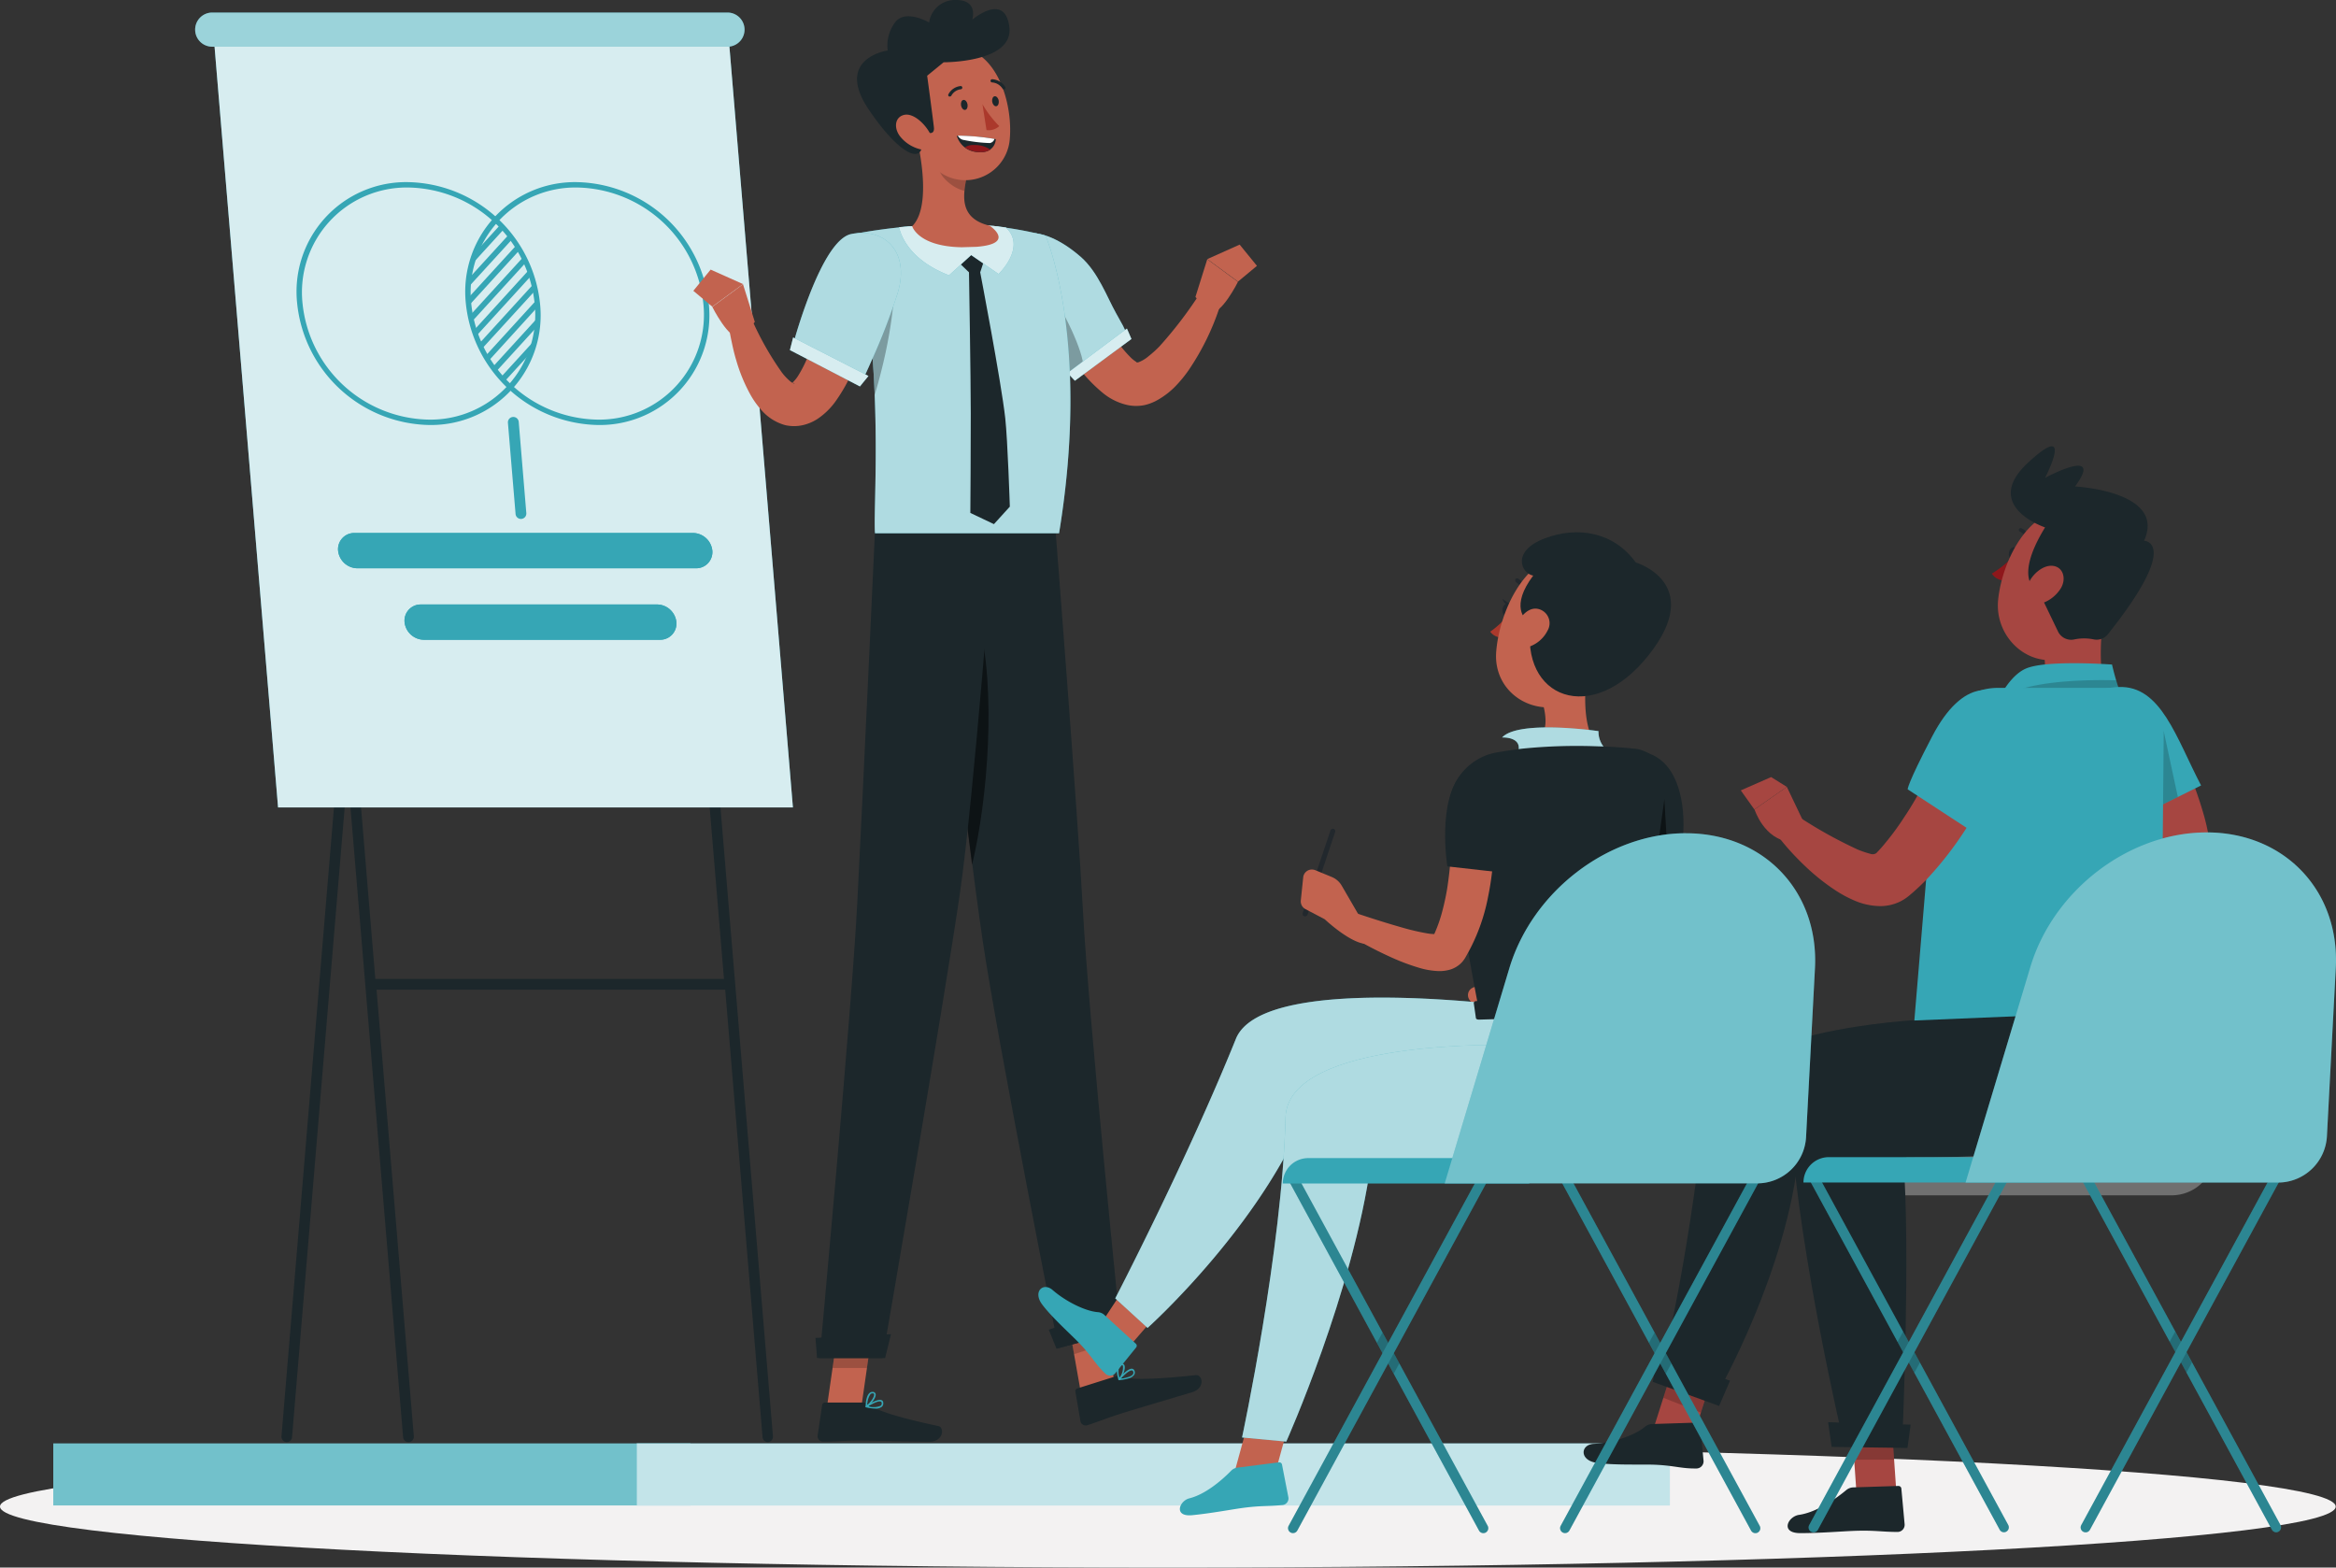 <?xml version="1.0" encoding="UTF-8"?> <svg xmlns="http://www.w3.org/2000/svg" xmlns:xlink="http://www.w3.org/1999/xlink" width="375.327" height="251.846" viewBox="0 0 375.327 251.846"><rect x="0" y="0" width="375.327" height="251.846" fill="#333333" stroke="none"/><defs><clipPath id="a"><rect width="375.327" height="251.846" fill="none"></rect></clipPath><clipPath id="c"><rect width="52.708" height="49.874" fill="none"></rect></clipPath><clipPath id="d"><rect width="102.379" height="9.961" fill="none"></rect></clipPath><clipPath id="e"><rect width="165.987" height="9.961" fill="none"></rect></clipPath><clipPath id="f"><rect width="93.171" height="125.157" fill="none"></rect></clipPath><clipPath id="g"><rect width="88.273" height="5.487" fill="none"></rect></clipPath><clipPath id="h"><rect width="6.534" height="8.1" fill="none"></rect></clipPath><clipPath id="i"><rect width="7.296" height="44.991" fill="none"></rect></clipPath><clipPath id="j"><rect width="6.473" height="6.603" fill="none"></rect></clipPath><clipPath id="k"><rect width="19.525" height="22.754" fill="none"></rect></clipPath><clipPath id="l"><rect width="12.575" height="17.866" fill="none"></rect></clipPath><clipPath id="m"><rect width="10.273" height="8.386" fill="none"></rect></clipPath><clipPath id="n"><rect width="34.798" height="49.505" fill="none"></rect></clipPath><clipPath id="o"><rect width="6.111" height="24.162" fill="none"></rect></clipPath><clipPath id="p"><rect width="17.575" height="24.427" fill="none"></rect></clipPath><clipPath id="q"><rect width="12.618" height="7.867" fill="none"></rect></clipPath><clipPath id="r"><rect width="18.413" height="8.103" fill="none"></rect></clipPath><clipPath id="s"><rect width="4.601" height="5.634" fill="none"></rect></clipPath><clipPath id="t"><rect width="19.55" height="5.137" fill="none"></rect></clipPath><clipPath id="u"><rect width="8.654" height="13.405" fill="none"></rect></clipPath><clipPath id="v"><rect width="8.247" height="9.546" fill="none"></rect></clipPath><clipPath id="w"><rect width="7.027" height="8.689" fill="none"></rect></clipPath><clipPath id="x"><rect width="32.17" height="57.832" fill="none"></rect></clipPath><clipPath id="y"><rect width="3.592" height="6.629" fill="none"></rect></clipPath><clipPath id="aa"><rect width="3.6" height="6.629" fill="none"></rect></clipPath><clipPath id="ad"><rect width="59.518" height="56.252" fill="none"></rect></clipPath><clipPath id="ae"><rect width="17.213" height="4.593" fill="none"></rect></clipPath><clipPath id="af"><rect width="10.065" height="15.906" fill="none"></rect></clipPath><clipPath id="ag"><rect width="87.175" height="53.061" fill="none"></rect></clipPath><clipPath id="ah"><rect width="63.381" height="69.839" fill="none"></rect></clipPath><clipPath id="ai"><rect width="32.169" height="57.829" fill="none"></rect></clipPath><clipPath id="ak"><rect width="32.173" height="57.829" fill="none"></rect></clipPath><clipPath id="am"><rect width="32.173" height="57.828" fill="none"></rect></clipPath><clipPath id="an"><rect width="32.169" height="57.828" fill="none"></rect></clipPath><clipPath id="ao"><rect width="59.523" height="56.252" fill="none"></rect></clipPath></defs><g transform="translate(0 0)" clip-path="url(#a)"><g clip-path="url(#a)"><path d="M187.64,268.371c103.63,0,187.64,4.386,187.64,9.8s-84.01,9.8-187.64,9.8S0,283.578,0,278.168s84.01-9.8,187.64-9.8" transform="translate(0 -36.118)" fill="#f3f2f2"></path><g transform="translate(304.472 142.172)" opacity="0.3" style="isolation:isolate"><g clip-path="url(#c)"><path d="M386.125,164.281h0c11.069,0,18.953,8.247,18.373,19.238l-1.272,24.024a6.975,6.975,0,0,1-6.923,6.612H351.82l9.191-30.636c3.245-10.991,14.037-19.238,25.114-19.238" transform="translate(-351.82 -164.281)" fill="#fff"></path></g></g><rect width="102.379" height="9.961" transform="translate(8.559 231.907)" fill="#36a6b5"></rect><g transform="translate(8.559 231.907)" opacity="0.3" style="isolation:isolate"><g clip-path="url(#d)"><rect width="102.379" height="9.961" transform="translate(0)" fill="#fff"></rect></g></g><rect width="165.987" height="9.961" transform="translate(102.301 231.907)" fill="#36a6b5"></rect><g transform="translate(102.301 231.907)" opacity="0.7" style="isolation:isolate"><g clip-path="url(#e)"><rect width="165.987" height="9.961" fill="#fff"></rect></g></g><path d="M53.047,235.132h0a.866.866,0,0,1-.788-.935L69.672,25.571H71.4V27.3h-.138L53.956,234.345a.865.865,0,0,1-.909.788" transform="translate(-7.033 -3.441)" fill="#1c272b"></path><path d="M130.75,235.132h0a.866.866,0,0,0,.8-.929V234.2L114.134,25.571H112.4V27.3h.147L123.68,160.715H67.661L56.411,25.571H54.68V27.3h.138L72.127,234.345a.864.864,0,1,0,1.722-.147L67.86,162.446h56.019l6,71.9a.865.865,0,0,0,.874.788" transform="translate(-7.359 -3.441)" fill="#1c272b"></path><path d="M132.721,130.428H50L39.55,5.271h82.725Z" transform="translate(-5.323 -0.709)" fill="#36a6b5"></path><g transform="translate(34.227 4.562)" opacity="0.8" style="isolation:isolate"><g clip-path="url(#f)"><path d="M132.721,130.428H50L39.55,5.271h82.725Z" transform="translate(-39.55 -5.271)" fill="#fff"></path></g></g><path d="M121.759,7.818H38.973a2.743,2.743,0,0,1,0-5.487h82.786a2.743,2.743,0,0,1,0,5.487" transform="translate(-4.876 -0.314)" fill="#36a6b5"></path><g transform="translate(31.354 2.017)" opacity="0.5" style="isolation:isolate"><g clip-path="url(#g)"><path d="M121.759,7.818H38.973a2.743,2.743,0,0,1,0-5.487h82.786a2.743,2.743,0,0,1,0,5.487" transform="translate(-36.23 -2.331)" fill="#fff"></path></g></g><path d="M95.528,93,94.3,78.345a.866.866,0,0,1,.791-.935H95.1a.866.866,0,0,1,.935.788l1.22,14.652A.864.864,0,0,1,95.528,93" transform="translate(-12.691 -10.418)" fill="#36a6b5"></path><path d="M76.374,72.832a21.757,21.757,0,0,1-21.22-19.515,17.6,17.6,0,0,1,17.8-19.507,21.748,21.748,0,0,1,21.22,19.507,17.621,17.621,0,0,1-17.8,19.515M73.033,34.676A16.834,16.834,0,0,0,56.019,53.317,20.77,20.77,0,0,0,76.3,71.967,16.834,16.834,0,0,0,93.31,53.317,20.77,20.77,0,0,0,73.033,34.676" transform="translate(-7.408 -4.55)" fill="#36a6b5"></path><path d="M107.694,72.832a21.757,21.757,0,0,1-21.22-19.515,17.614,17.614,0,0,1,17.8-19.507A21.748,21.748,0,0,1,125.5,53.317a17.613,17.613,0,0,1-17.8,19.515m-3.341-38.156A16.834,16.834,0,0,0,87.339,53.317a20.77,20.77,0,0,0,20.277,18.65,16.834,16.834,0,0,0,17.014-18.65,20.77,20.77,0,0,0-20.268-18.641Z" transform="translate(-11.624 -4.55)" fill="#36a6b5"></path><path d="M87,55.253l8.187-8.966c-.156-.268-.329-.537-.493-.8L86.9,54.015a4.749,4.749,0,0,0,.052.865,1.121,1.121,0,0,1,.043.372" transform="translate(-11.695 -6.122)" fill="#36a6b5"></path><path d="M96.3,48.526c-.138-.294-.277-.588-.433-.865L87.3,57.051c.061.372.138.736.225,1.09Z" transform="translate(-11.749 -6.414)" fill="#36a6b5"></path><path d="M97.235,50.99c-.1-.329-.216-.649-.338-.969L88.01,59.774c.1.329.216.649.329.969Z" transform="translate(-11.844 -6.732)" fill="#36a6b5"></path><path d="M94.046,44.238l-.563-.727-6.4,7.01c-.069.493-.113.987-.138,1.489Z" transform="translate(-11.702 -5.856)" fill="#36a6b5"></path><path d="M92.811,42.369c-.2-.225-.407-.441-.623-.658l-3.877,4.258a17.119,17.119,0,0,0-.7,2.1Z" transform="translate(-11.791 -5.614)" fill="#36a6b5"></path><path d="M97.848,65.111a18.33,18.33,0,0,0,.6-1.99L93.01,69.075c.2.225.407.45.614.666Z" transform="translate(-12.517 -8.495)" fill="#36a6b5"></path><path d="M95.9,70.161,94.64,71.546l.087.087A17.666,17.666,0,0,0,95.9,70.161" transform="translate(-12.737 -9.442)" fill="#36a6b5"></path><path d="M97.994,53.724c-.069-.363-.156-.718-.242-1.073L88.95,62.3q.2.441.415.865Z" transform="translate(-11.971 -7.086)" fill="#36a6b5"></path><path d="M98.6,60.426c.052-.476.087-.961.1-1.445L91.46,66.908c.182.251.363.493.554.736Z" transform="translate(-12.309 -7.938)" fill="#36a6b5"></path><path d="M98.5,56.81v-.571l-.078-.658-8.273,9.07q.234.406.493.8Z" transform="translate(-12.132 -7.48)" fill="#36a6b5"></path><path d="M120.3,104.619H65.849a3.159,3.159,0,0,1-3.081-2.839,2.6,2.6,0,0,1,2.352-2.82q.122-.01.244-.01h54.452a3.158,3.158,0,0,1,3.081,2.83,2.6,2.6,0,0,1-2.343,2.827c-.084.008-.169.011-.254.011" transform="translate(-8.446 -13.317)" fill="#36a6b5"></path><path d="M116.2,117.889H78.189a3.159,3.159,0,0,1-3.081-2.839,2.6,2.6,0,0,1,2.352-2.82q.122-.01.244-.01H115.7a3.15,3.15,0,0,1,3.081,2.83,2.6,2.6,0,0,1-2.343,2.827c-.079.007-.158.011-.236.011" transform="translate(-10.107 -15.103)" fill="#36a6b5"></path><path d="M120.3,104.619H65.849a3.159,3.159,0,0,1-3.081-2.839,2.6,2.6,0,0,1,2.352-2.82q.122-.01.244-.01h54.452a3.158,3.158,0,0,1,3.081,2.83,2.6,2.6,0,0,1-2.343,2.827c-.084.008-.169.011-.254.011" transform="translate(-8.446 -13.317)" fill="#36a6b5"></path><path d="M116.2,117.889H78.189a3.159,3.159,0,0,1-3.081-2.839,2.6,2.6,0,0,1,2.352-2.82q.122-.01.244-.01H115.7a3.15,3.15,0,0,1,3.081,2.83,2.6,2.6,0,0,1-2.343,2.827c-.079.007-.158.011-.236.011" transform="translate(-10.107 -15.103)" fill="#36a6b5"></path><path d="M200.29,256.137l5.4-1.7-2.181-12.4-5.409,1.7Z" transform="translate(-26.661 -32.573)" fill="#c2634f"></path><path d="M206.019,255.515l-6.058,1.913a.45.45,0,0,0-.312.493l.813,4.76a.866.866,0,0,0,1.168.64c2.1-.7,3.09-1.142,5.764-1.982,1.644-.519,8.654-2.6,10.939-3.28s1.731-2.873.675-2.769c-4.517.476-10.16.935-11.96.251a1.541,1.541,0,0,0-1.03-.026" transform="translate(-26.868 -34.357)" fill="#1c272b"></path><g transform="translate(171.439 209.458)" opacity="0.2" style="isolation:isolate"><g clip-path="url(#h)"><path d="M198.1,243.736l5.409-1.7,1.125,6.4-5.409,1.7Z" transform="translate(-198.1 -242.031)" fill="#040506"></path></g></g><path d="M192.94,99s3.531,45,4.37,60.7c.917,17.2,6.058,67.5,6.058,67.5l-10,2.7s-9.684-48.723-12.168-65.434C178.5,146.3,173.2,99.036,173.2,99.036Z" transform="translate(-23.309 -13.324)" fill="#1c272b"></path><path d="M195.956,249.281l10.705-2.882.173-4.258-12.125,4.076Z" transform="translate(-26.204 -32.588)" fill="#1c272b"></path><path d="M209.248,255.667a7.37,7.37,0,0,1-1.489.268.139.139,0,0,1-.113-.208c.147-.173,1.437-1.67,2.155-1.627a.433.433,0,0,1,.381.251.711.711,0,0,1,0,.718,1.636,1.636,0,0,1-.935.6m-1.177,0c1.013-.121,1.731-.372,1.913-.7a.478.478,0,0,0,0-.467.207.207,0,0,0-.182-.121c-.407-.043-1.2.684-1.731,1.272Z" transform="translate(-27.942 -34.197)" fill="#36a6b5"></path><path d="M207.757,255.8H207.7a.146.146,0,0,1-.1-.078c0-.069-.5-1.54-.078-2.224a.762.762,0,0,1,.5-.338.441.441,0,0,1,.537.225c.268.537-.286,1.887-.744,2.371Zm.234-2.363a.461.461,0,0,0-.251.19,2.867,2.867,0,0,0,.043,1.783,2.734,2.734,0,0,0,.545-1.887c0-.069-.087-.138-.277-.1Z" transform="translate(-27.906 -34.067)" fill="#36a6b5"></path><g transform="translate(151.535 93.962)" opacity="0.6" style="isolation:isolate"><g clip-path="url(#i)"><path d="M180.76,114.205c-2.06-8.031-4.163-6.11-5.66-2.6q.234,3.7.5,7.789c1.229,10.549,2.787,23.609,4.145,34.167,2.544-10.575,3.929-28.178,1.013-39.359" transform="translate(-175.1 -108.574)" fill="#040506"></path></g></g><path d="M153.54,259.131h5.53l1.835-12.8h-5.521Z" transform="translate(-20.664 -33.151)" fill="#c2634f"></path><path d="M159.181,260.381h-6.214a.45.45,0,0,0-.441.381l-.727,4.916a.866.866,0,0,0,.745.971.935.935,0,0,0,.12.007c2.164,0,3.2-.164,5.937-.164,1.679,0,8.81.182,11.129.182s2.458-2.293,1.489-2.51c-4.327-.926-9.675-2.215-11.129-3.462a1.445,1.445,0,0,0-.909-.32" transform="translate(-20.428 -35.042)" fill="#1c272b"></path><g transform="translate(133.768 213.18)" opacity="0.2" style="isolation:isolate"><g clip-path="url(#j)"><path d="M155.513,246.331h5.53l-.943,6.6h-5.53Z" transform="translate(-154.57 -246.331)" fill="#040506"></path></g></g><path d="M180.174,98.621s-3.167,42.25-5.452,58.078c-2.492,17.308-12.436,74.764-12.436,74.764H152.16s5.193-56.027,6.058-73.188c.969-18.624,2.839-59.653,2.839-59.653Z" transform="translate(-20.478 -13.273)" fill="#1c272b"></path><path d="M151.651,251.523H162.59l.943-3.842-12.133.6Z" transform="translate(-20.376 -33.333)" fill="#1c272b"></path><path d="M162.259,261.283a6.487,6.487,0,0,1-1.454-.2.12.12,0,0,1-.1-.1.165.165,0,0,1,.069-.13c.182-.121,1.843-1.194,2.492-.926a.416.416,0,0,1,.268.363.762.762,0,0,1-.216.7,1.62,1.62,0,0,1-1.064.294m-1.09-.389a2.685,2.685,0,0,0,1.99-.087.5.5,0,0,0,.13-.459.2.2,0,0,0-.13-.182C162.813,259.985,161.835,260.487,161.169,260.894Z" transform="translate(-21.629 -34.975)" fill="#36a6b5"></path><path d="M160.831,260.884h-.061a.128.128,0,0,1-.061-.1c0-.069,0-1.662.623-2.2a.684.684,0,0,1,.563-.182.45.45,0,0,1,.433.389c.069.606-.865,1.731-1.428,2.086a.113.113,0,0,1-.069.009m.952-2.241a.441.441,0,0,0-.286.112,3.071,3.071,0,0,0-.519,1.731c.519-.407,1.142-1.281,1.09-1.679,0-.069-.043-.164-.225-.182Z" transform="translate(-21.629 -34.775)" fill="#36a6b5"></path><path d="M197.532,46.651c1.35,3.124,2.882,6.378,4.5,9.39a43.027,43.027,0,0,0,2.6,4.327,18.306,18.306,0,0,0,2.778,3.462,5.1,5.1,0,0,0,.58.467c.156.112.26.156.26.164s-.1.043,0,.052a.865.865,0,0,0,.4-.078,5.437,5.437,0,0,0,1.514-.935,17.471,17.471,0,0,0,1.731-1.558,66.044,66.044,0,0,0,6.292-8.178l3.462,1.627a40.344,40.344,0,0,1-5.071,10.385,21.023,21.023,0,0,1-1.99,2.44,12.8,12.8,0,0,1-2.891,2.276,7.774,7.774,0,0,1-2.164.865,6.738,6.738,0,0,1-2.735,0,9.454,9.454,0,0,1-3.929-1.9,23.872,23.872,0,0,1-4.4-4.725,53.061,53.061,0,0,1-3.176-4.916c-.943-1.67-1.835-3.341-2.64-5.045s-1.584-3.375-2.3-5.193Z" transform="translate(-25.616 -6.278)" fill="#c2634f"></path><path d="M206.184,59.476l-8.732,6.517s-.338-.363-.865-1c-.407-.476-.926-1.1-1.532-1.826-3.392-4.137-8.351-11.683-8.395-15.378-.061-5.513,5.66-6.326,12.116-.692,2.769,2.432,4.223,6.473,5.625,8.974.467.822.865,1.549,1.168,2.112.372.788.614,1.3.614,1.3" transform="translate(-25.121 -5.819)" fill="#36a6b5"></path><g transform="translate(161.538 37.42)" opacity="0.6" style="isolation:isolate"><g clip-path="url(#k)"><path d="M206.184,59.476l-8.732,6.517s-.338-.363-.865-1c-.407-.476-.926-1.1-1.532-1.826-3.392-4.137-8.351-11.683-8.395-15.378-.061-5.513,5.66-6.326,12.116-.692,2.769,2.432,4.223,6.473,5.625,8.974.467.822.865,1.549,1.168,2.112.372.788.614,1.3.614,1.3" transform="translate(-186.659 -43.239)" fill="#fff"></path></g></g><g transform="translate(161.453 42.282)" opacity="0.3" style="isolation:isolate"><g clip-path="url(#l)"><path d="M186.56,49.146c1.973-1.307,3.418,2.077,7.321,4.924,1.731,1.272,5.547,9.572,5.236,11.4l-1.688,1.255s-10.913-12.081-10.87-17.577" transform="translate(-186.56 -48.857)" fill="#040506"></path></g></g><path d="M221.94,54.189l1.9-6.058,4.933,3.626s-2.691,5.418-4.518,4.924Z" transform="translate(-29.869 -6.478)" fill="#c2634f"></path><path d="M207.736,60.991l-9.546,7.14,1.186,1.246,9.087-6.707Z" transform="translate(-26.673 -8.208)" fill="#36a6b5"></path><g transform="translate(171.517 52.783)" opacity="0.8" style="isolation:isolate"><g clip-path="url(#m)"><path d="M207.736,60.991l-9.546,7.14,1.186,1.246,9.087-6.707Z" transform="translate(-198.19 -60.991)" fill="#fff"></path></g></g><path d="M191.492,91.3H161.921c-.208-2.6.4-11.25-.052-22.172a140.985,140.985,0,0,0-2.942-24.119c-.13-.6-.268-1.186-.407-1.783,0,0,1.5-.3,3.643-.614,1.783-.26,4.024-.537,6.214-.64a112.712,112.712,0,0,1,12.566,0c1.93.182,3.816.5,5.322.8,1.93.389,3.064.718,3.064.718s7.287,16.659,2.164,47.814" transform="translate(-21.334 -5.625)" fill="#36a6b5"></path><g transform="translate(137.186 36.173)" opacity="0.6" style="isolation:isolate"><g clip-path="url(#n)"><path d="M191.492,91.3H161.921c-.208-2.6.4-11.25-.052-22.172a140.985,140.985,0,0,0-2.942-24.119c-.13-.6-.268-1.186-.407-1.783,0,0,1.5-.3,3.643-.614,1.783-.26,4.024-.537,6.214-.64a112.712,112.712,0,0,1,12.566,0c1.93.182,3.816.5,5.322.8,1.93.389,3.064.718,3.064.718s7.287,16.659,2.164,47.814" transform="translate(-158.52 -41.798)" fill="#fff"></path></g></g><path d="M229.341,45.411l2.778,3.41-3.046,2.536-4.933-3.617Z" transform="translate(-30.165 -6.111)" fill="#c2634f"></path><path d="M159.8,49.877c-.294,1.878-.675,3.6-1.082,5.383s-.865,3.522-1.437,5.288a54.822,54.822,0,0,1-1.93,5.27,26.75,26.75,0,0,1-2.977,5.331,11.369,11.369,0,0,1-2.787,2.683,7.284,7.284,0,0,1-2.363,1.013,6.4,6.4,0,0,1-2.865,0,7.79,7.79,0,0,1-3.765-2.363,13.618,13.618,0,0,1-1.913-2.717,26.536,26.536,0,0,1-2.181-5.357c-.268-.865-.485-1.791-.675-2.691s-.372-1.731-.493-2.735l3.721-1.021a48.559,48.559,0,0,0,4.812,8.464,9.007,9.007,0,0,0,1.324,1.393c.407.338.762.407.658.312a.617.617,0,0,0-.268-.069c-.069,0-.069,0,0-.069a5.654,5.654,0,0,0,.865-1.064A20.253,20.253,0,0,0,148.329,63c.563-1.471,1.047-3.038,1.5-4.63.865-3.167,1.662-6.534,2.285-9.736Z" transform="translate(-18.213 -6.545)" fill="#c2634f"></path><path d="M139.077,58.829l-1.9-6.058L132.24,56.4s2.7,5.418,4.526,4.924Z" transform="translate(-17.797 -7.102)" fill="#c2634f"></path><path d="M131.5,50.051l-2.778,3.41,3.046,2.544,4.942-3.626Z" transform="translate(-17.323 -6.736)" fill="#c2634f"></path><g transform="translate(137.593 39.3)" opacity="0.3" style="isolation:isolate"><g clip-path="url(#o)"><path d="M161.932,69.574a140.985,140.985,0,0,0-2.942-24.119c1.982-.164,5.357,0,5.919,3.219.6,3.427-.156,11.5-2.977,20.9" transform="translate(-158.99 -45.412)" fill="#040506"></path></g></g><path d="M164.016,52.874a100.024,100.024,0,0,1-4.275,11.043c-.355.813-.684,1.532-.952,2.112l-.77,1.644-11.069-5.6s.121-.459.346-1.238c.164-.588.381-1.35.658-2.241,1.627-5.193,5.011-14.539,8.654-15.188,5.348-1.021,9.381,2.89,7.408,9.468" transform="translate(-19.777 -5.82)" fill="#36a6b5"></path><g transform="translate(127.173 37.425)" opacity="0.6" style="isolation:isolate"><g clip-path="url(#p)"><path d="M164.016,52.874a100.024,100.024,0,0,1-4.275,11.043c-.355.813-.684,1.532-.952,2.112l-.77,1.644-11.069-5.6s.121-.459.346-1.238c.164-.588.381-1.35.658-2.241,1.627-5.193,5.011-14.539,8.654-15.188,5.348-1.021,9.381,2.89,7.408,9.468" transform="translate(-146.95 -43.245)" fill="#fff"></path></g></g><path d="M176.966,46.078c-7.3-.2-8.4-3.765-8.446-3.92V42l1.246-.078a112.716,112.716,0,0,1,12.566,0l.71.078a2.354,2.354,0,0,1,.822,2.12c-.32,1.246-2.034,1.662-3.531,1.835Z" transform="translate(-22.68 -5.619)" fill="#fff"></path><path d="M147.169,62.651l12.1,6.188L157.9,70.518l-11.25-5.842Z" transform="translate(-19.736 -8.432)" fill="#36a6b5"></path><g transform="translate(126.914 54.219)" opacity="0.8" style="isolation:isolate"><g clip-path="url(#q)"><path d="M147.169,62.651l12.1,6.188L157.9,70.518l-11.25-5.842Z" transform="translate(-146.65 -62.651)" fill="#fff"></path></g></g><path d="M177.542,47.3l4.9-.545-1.082,3.289s3.366,17.533,4.024,23.436c.389,3.54.736,14.21.736,14.21L183.565,90.5l-3.791-1.8s.087-12.012.069-16.01c0-5.669-.286-22.648-.286-22.648l-2.2-2.12Z" transform="translate(-23.869 -6.292)" fill="#1c272b"></path><path d="M174.941,49.851l3.566-3.245,4.4,3.029s4.552-4.327,1.168-7.469c-.649-.1-1.315-.173-2-.242a112.715,112.715,0,0,0-12.566,0c-.865.043-1.731.113-2.6.2.286,1.22,1.575,5.227,8.031,7.728" transform="translate(-22.463 -5.619)" fill="#36a6b5"></path><g transform="translate(144.447 36.129)" opacity="0.8" style="isolation:isolate"><g clip-path="url(#r)"><path d="M174.941,49.851l3.566-3.245,4.4,3.029s4.552-4.327,1.168-7.469c-.649-.1-1.315-.173-2-.242a112.715,112.715,0,0,0-12.566,0c-.865.043-1.731.113-2.6.2.286,1.22,1.575,5.227,8.031,7.728" transform="translate(-166.91 -41.748)" fill="#fff"></path></g></g><path d="M177.312,43.178c-7.036-.121-7.962-3.384-7.962-3.384,2.735-2.7,1.688-10.073.753-14.124l3.366,2.787,4.578,3.808a13.826,13.826,0,0,0-.294,1.843c-.242,2.484.4,4.742,4.05,5.608,0,0,4.327,2.873-2.094,3.392Z" transform="translate(-22.791 -3.455)" fill="#c2634f"></path><g transform="translate(150.655 25.02)" opacity="0.2" style="isolation:isolate"><g clip-path="url(#s)"><path d="M178.684,32.7a13.828,13.828,0,0,0-.294,1.843c-1.731-.338-3.99-2.164-4.223-3.9a7.724,7.724,0,0,1-.061-1.731Z" transform="translate(-174.083 -28.911)" fill="#040506"></path></g></g><path d="M168.588,17.549c1.168,5.374,1.575,8.568,4.751,11.025a7.157,7.157,0,0,0,11.571-5.193c.424-5-1.558-12.981-7.218-14.478a7.235,7.235,0,0,0-9.1,8.646" transform="translate(-22.661 -1.157)" fill="#c2634f"></path><path d="M178.418,19.416c.069.441.355.77.649.736s.467-.415.4-.865-.355-.77-.649-.736-.467.389-.4.865" transform="translate(-24.01 -2.496)" fill="#1c272b"></path><path d="M184.2,18.736c.069.441.363.77.649.736s.467-.424.407-.865-.363-.77-.649-.736-.467.424-.407.865" transform="translate(-24.788 -2.405)" fill="#1c272b"></path><path d="M182.4,19.341a16.827,16.827,0,0,0,2.7,3.522,2.511,2.511,0,0,1-2.051.64Z" transform="translate(-24.548 -2.603)" fill="#ab392c"></path><path d="M176.3,17.65a.193.193,0,0,1-.121,0,.259.259,0,0,1-.106-.351l0,0a2.484,2.484,0,0,1,1.956-1.324.251.251,0,0,1,.276.223v.019a.26.26,0,0,1-.241.276h-.01a2,2,0,0,0-1.523,1.056.277.277,0,0,1-.234.1" transform="translate(-23.692 -2.149)" fill="#1c272b"></path><path d="M186.049,16.337a.285.285,0,0,1-.216-.113,2.181,2.181,0,0,0-1.653-1,.26.26,0,1,1,0-.519,2.675,2.675,0,0,1,2.077,1.229.26.26,0,0,1-.066.361l0,0a.29.29,0,0,1-.138.043" transform="translate(-24.752 -1.978)" fill="#1c272b"></path><path d="M169.3,20.771s2.38,1.566,2.164-.329-1.082-8.273-1.082-8.273l2.648-2.164s11.25.078,10.558-5.643-5.963-1.194-5.963-1.194S178.695-.06,174.913,0A4.188,4.188,0,0,0,170.7,3.618s-3.566-2.1-5.322-.216a6.187,6.187,0,0,0-1.333,4.708s-8.654,1.22-3.029,9.52,9.8,9.295,8.282,3.141" transform="translate(-21.414 0)" fill="#1c272b"></path><path d="M167.076,24.863a5.927,5.927,0,0,0,3.41,2.034c1.731.286,2.077-1.289,1.212-2.8-.77-1.367-2.6-3.159-4.1-2.761s-1.618,2.207-.519,3.531" transform="translate(-22.387 -2.863)" fill="#c2634f"></path><path d="M183.906,25.756a33,33,0,0,0-6.266-.545,3.633,3.633,0,0,0,3.851,2.6,2.163,2.163,0,0,0,2.4-1.9q.009-.078.013-.156" transform="translate(-23.907 -3.393)" fill="#1c272b"></path><path d="M180.627,26.92a4.373,4.373,0,0,1,2.6.744,2.6,2.6,0,0,1-1.5.381,4.2,4.2,0,0,1-2.6-.744,2.523,2.523,0,0,1,1.5-.381" transform="translate(-24.107 -3.622)" fill="#8e171b"></path><path d="M183.715,25.709a.943.943,0,0,1-.744.666,24.416,24.416,0,0,1-4.119-.485,1.29,1.29,0,0,1-1.021-.71,37.06,37.06,0,0,1,5.885.528" transform="translate(-23.933 -3.389)" fill="#fff"></path><path d="M373.866,101.589c-.329-.078-.736.216-.865.71s-.052,1,.277,1.082.736-.216.865-.71.009-1-.277-1.082" transform="translate(-50.191 -13.67)" fill="#22282d"></path><path d="M371.633,107.165a2.526,2.526,0,0,1-1.843-1.108,16.682,16.682,0,0,0,3.462-2.787Z" transform="translate(-49.767 -13.898)" fill="#8e171b"></path><path d="M376.28,100.351a2.4,2.4,0,0,0-1.289-1.731.3.3,0,0,1,.225-.563,2.934,2.934,0,0,1,1.662,2.215.3.3,0,0,1-.242.346h-.164a.321.321,0,0,1-.19-.268" transform="translate(-50.441 -13.194)" fill="#22282d"></path><path d="M388.549,126.229c.337,1.5.563,2.207-.779,2.856a14.579,14.579,0,0,1-9.018,1.5c-3.193-.545-3.765-1.688-3.635-2.6a2.391,2.391,0,0,1,1.471-1.532,3.921,3.921,0,0,0,2.363-3.643,6.977,6.977,0,0,0-.052-2.475l5.712-3.782,4.327-4.8a37.154,37.154,0,0,0-.389,14.478" transform="translate(-50.481 -15.04)" fill="#a64641"></path><path d="M369.88,131.1s2.112-5.824,5.539-7.174,13.7-.588,13.7-.588a42.736,42.736,0,0,0,1.921,6.17Z" transform="translate(-49.779 -16.57)" fill="#36a6b5"></path><path d="M390.988,102.989a8.654,8.654,0,0,0-8.871-8.432l-.086,0c-6.612.242-10.48,8.732-11.069,14.522-.658,6.421,5.668,11.813,11.735,8.888,4.033-1.947,5.193-5.461,7.581-11.25a8.654,8.654,0,0,0,.71-3.73" transform="translate(-49.918 -12.725)" fill="#a64641"></path><g transform="translate(321.711 109.272)" opacity="0.2" style="isolation:isolate"><g clip-path="url(#t)"><path d="M390.044,126.3q.545,1.843,1.246,3.635L371.74,131.4a17.5,17.5,0,0,1,1.809-3.28c4.725-1.913,12.981-1.921,16.495-1.826" transform="translate(-371.74 -126.265)" fill="#040506"></path></g></g><path d="M386.673,113.887a7.678,7.678,0,0,0-3.159,0,2.345,2.345,0,0,1-2.6-1.255l-3.09-6.421s-4.431-1.471,1-10.324c0,0-10.324-3.418-2.7-10.437s2.7,2.475,2.7,2.475,9.641-5.193,4.82,1.385c0,0,14.712.744,11.086,8.723,0,0,6.058.121-5.807,15.006a2.285,2.285,0,0,1-2.25.848" transform="translate(-50.241 -11.152)" fill="#1c272b"></path><path d="M380.549,105.057c-1.662-.242-3.462,1.428-4.033,2.916-.649,1.731.2,3.635,1.947,3.167a5.746,5.746,0,0,0,3.263-2.44c.935-1.48.485-3.4-1.177-3.643" transform="translate(-50.643 -14.136)" fill="#a64641"></path><path d="M390.6,136.51c.753,1.506,1.592,3.159,2.345,4.751s1.514,3.228,2.2,4.846,1.359,3.228,1.913,4.82a27.314,27.314,0,0,1,1.238,4.526,8.605,8.605,0,0,1,.147,1.584,1.247,1.247,0,0,0,0,.138l.043-.078a15.581,15.581,0,0,1-1.289,1.194c-.614.415-1.307.865-2.034,1.264-2.942,1.653-6.335,3.133-9.606,4.639l1.1,4.569a45.824,45.824,0,0,0,5.781-.8,43.88,43.88,0,0,0,5.755-1.523,24.519,24.519,0,0,0,2.951-1.212,14.609,14.609,0,0,0,3.193-2.051,8.005,8.005,0,0,0,1.731-2.164,4.1,4.1,0,0,0,.2-.389l.147-.337c.1-.225.164-.433.234-.649a9.425,9.425,0,0,0,.3-1.22,14.969,14.969,0,0,0,.138-3.972,34.276,34.276,0,0,0-1.272-6.3c-.571-1.947-1.238-3.808-1.947-5.634s-1.471-3.583-2.285-5.314-1.662-3.462-2.657-5.193Z" transform="translate(-51.888 -17.765)" fill="#a64641"></path><path d="M386.826,169.13l-7.036-1.809-.58,6.326s4.742,1.956,7.668-1.108Z" transform="translate(-51.034 -22.518)" fill="#a64641"></path><path d="M376.417,168.247l-1.5,5.106,3.747.294.58-6.326Z" transform="translate(-50.457 -22.518)" fill="#a64641"></path><path d="M405.5,143.36l-11.986,5.945s-.632-.164-5.374-7.745c-5.5-8.819-2.484-13.777,4.145-14.02,6.776-.251,9.208,8.135,13.215,15.82" transform="translate(-51.851 -17.164)" fill="#36a6b5"></path><g transform="translate(341.261 117.481)" opacity="0.2" style="isolation:isolate"><g clip-path="url(#u)"><path d="M402.984,146.309l-5.738,2.847-2.916-3.444,3.237-8.646.9-.987,2.25-.329Z" transform="translate(-394.33 -135.751)" fill="#040506"></path></g></g><path d="M316.709,253.789l-5.963-2.588-4.587,14.366,5.971,2.588Z" transform="translate(-41.203 -33.807)" fill="#a64641"></path><g transform="translate(267.259 217.394)" opacity="0.2" style="isolation:isolate"><g clip-path="url(#v)"><path d="M317.067,253.789,311.1,251.2l-2.285,7.183,6.023,2.363Z" transform="translate(-308.82 -251.201)" fill="#040506"></path></g></g><path d="M303.859,264.776c-1.783,1.5-5.418,2.6-8.213,2.743-2.146.1-2.328,2.6.363,3.029s7.382.242,9.355.32c3.2.121,4.327.649,6.82.606a1.16,1.16,0,0,0,1.1-1.194l-.537-5.746a.475.475,0,0,0-.493-.433l-7.3.234a1.925,1.925,0,0,0-1.1.441" transform="translate(-39.569 -35.543)" fill="#1c272b"></path><path d="M371.5,185.7s5,5.937.969,15.335c-4.561,10.653-28.749,5.971-41.956,9.364-1.887,18.814-12.86,38.078-12.86,38.078l-9.182-3.6s3.981-14.98,6.967-41.54c1.463-13.059,34.617-14.5,34.617-14.5Z" transform="translate(-41.514 -24.992)" fill="#1c272b"></path><path d="M319.261,255.684l-11.692-4.093-.71,4.284,10.653,3.868Z" transform="translate(-41.298 -33.859)" fill="#1c272b"></path><path d="M349.979,261.253l-6.439-.312,1.056,15.2,6.439.312Z" transform="translate(-46.234 -35.118)" fill="#a64641"></path><path d="M341.271,276.553c-1.783,1.489-4.794,3.557-7.555,3.955-1.774.251-3.107,2.934.208,2.934s6.923-.312,8.862-.372c3.2-.1,4.266.182,6.8.182a1.151,1.151,0,0,0,1.1-1.2v-.011l-.528-5.755a.467.467,0,0,0-.5-.424l-7.278.234a1.82,1.82,0,0,0-1.108.459" transform="translate(-44.666 -37.125)" fill="#1c272b"></path><g transform="translate(297.306 225.832)" opacity="0.2" style="isolation:isolate"><g clip-path="url(#w)"><path d="M350.567,269.631l-6.413.009-.614-8.689,6.439.312Z" transform="translate(-343.54 -260.951)" fill="#040506"></path></g></g><path d="M390.82,186.891s5.279,10.757.147,17.6c-4.647,6.214-28.368,6.629-40.424,6.629,1.194,14.712-.13,44.915-.13,44.915l-9.684-.13s-6.819-29.052-8.221-49.381c-.779-11.25,39.411-18.771,39.411-18.771Z" transform="translate(-44.748 -25.152)" fill="#1c272b"></path><path d="M352.658,264.42l-13.258-.389.571,3.964,12.185.173Z" transform="translate(-45.677 -35.534)" fill="#1c272b"></path><path d="M395.072,179.488l-39.662,1.653,3.73-44.526a9.727,9.727,0,0,1,9.693-8.914H388.6a6.923,6.923,0,0,1,6.88,6.923Z" transform="translate(-47.831 -17.186)" fill="#36a6b5"></path><path d="M357.946,135.431l-1.039,2.345c-.381.8-.77,1.61-1.177,2.406-.814,1.584-1.618,3.167-2.492,4.7s-1.731,3.046-2.709,4.492a42.425,42.425,0,0,1-2.977,4.1,23.23,23.23,0,0,1-1.592,1.809,1.028,1.028,0,0,1-.935.13,16.248,16.248,0,0,1-2.094-.71,72.143,72.143,0,0,1-9.208-5.1l-3.193,3.462a43.1,43.1,0,0,0,4.042,4.37,34.548,34.548,0,0,0,4.8,3.825,19.326,19.326,0,0,0,3.012,1.627,10.733,10.733,0,0,0,4.266.917,7.288,7.288,0,0,0,3.081-.71,7.1,7.1,0,0,0,1.489-.969l.623-.528c.814-.718,1.592-1.454,2.311-2.215a56.99,56.99,0,0,0,7.261-9.719c1.013-1.731,1.982-3.418,2.856-5.193.441-.865.865-1.731,1.289-2.648s.788-1.731,1.2-2.787Z" transform="translate(-44.483 -18.226)" fill="#a64641"></path><path d="M334.065,152.641l-3.133-6.56-5.193,3.626s1.549,4.89,5.772,5.193Z" transform="translate(-43.838 -19.66)" fill="#a64641"></path><path d="M328.062,144.261,323.19,146.4l2.181,3.064,5.218-3.626Z" transform="translate(-43.495 -19.415)" fill="#a64641"></path><path d="M365.378,151.382l-11.2-7.321s-.182-.64,3.955-8.55c4.812-9.208,10.61-9.13,14.176-3.548,3.661,5.729-2.345,12.073-6.932,19.42" transform="translate(-47.666 -17.242)" fill="#36a6b5"></path><path d="M418.072,275.373h0a.788.788,0,0,0,.325-1.065l0-.008-30.584-56.252a.788.788,0,0,0-1.069-.314l0,0a.779.779,0,0,0-.327,1.051l.007.013,30.593,56.252a.779.779,0,0,0,1.052.327l.013-.007" transform="translate(-51.991 -29.29)" fill="#36a6b5"></path><g transform="translate(334.328 188.347)" opacity="0.2"><g clip-path="url(#x)"><path d="M418.072,275.373h0a.788.788,0,0,0,.325-1.065l0-.008-30.584-56.252a.788.788,0,0,0-1.069-.314l0,0a.779.779,0,0,0-.327,1.051l.007.013,30.593,56.252a.779.779,0,0,0,1.052.327l.013-.007" transform="translate(-386.319 -217.637)" fill="#040506"></path></g></g><g transform="translate(348.591 213.932)" opacity="0.2" style="isolation:isolate"><g clip-path="url(#y)"><path d="M405.491,253.83l-2.691-4.967.9-1.662,2.691,4.967Z" transform="translate(-402.8 -247.201)" fill="#040506"></path></g></g><path d="M367.532,275.373h0a.788.788,0,0,0,.324-1.065l0-.008-30.584-56.252a.788.788,0,0,0-1.069-.314l0,0a.779.779,0,0,0-.327,1.051l.007.013,30.593,56.252a.779.779,0,0,0,1.051.327l.013-.007" transform="translate(-45.189 -29.29)" fill="#36a6b5"></path><g transform="translate(290.59 188.347)" opacity="0.2"><g clip-path="url(#x)"><path d="M367.532,275.373h0a.788.788,0,0,0,.324-1.065l0-.008-30.584-56.252a.788.788,0,0,0-1.069-.314l0,0a.779.779,0,0,0-.327,1.051l.007.013,30.593,56.252a.779.779,0,0,0,1.051.327l.013-.007" transform="translate(-335.779 -217.637)" fill="#040506"></path></g></g><g transform="translate(304.878 213.932)" opacity="0.2" style="isolation:isolate"><g clip-path="url(#aa)"><path d="M354.99,253.83l-2.7-4.967.9-1.662,2.7,4.967Z" transform="translate(-352.29 -247.201)" fill="#040506"></path></g></g><path d="M337.268,275.072l30.584-56.252a.779.779,0,0,0-.307-1.058l-.013-.007a.779.779,0,0,0-1.059.3l-.005.01-30.593,56.252a.787.787,0,0,0,.312,1.069l.008,0a.787.787,0,0,0,1.069-.312l0-.008" transform="translate(-45.189 -29.293)" fill="#36a6b5"></path><g transform="translate(290.589 188.365)" opacity="0.2"><g clip-path="url(#x)"><path d="M337.268,275.072l30.584-56.252a.779.779,0,0,0-.307-1.058l-.013-.007a.779.779,0,0,0-1.059.3l-.005.01-30.593,56.252a.787.787,0,0,0,.312,1.069l.008,0a.787.787,0,0,0,1.069-.312l0-.008" transform="translate(-335.778 -217.657)" fill="#040506"></path></g></g><path d="M387.778,275.072l30.584-56.252a.779.779,0,0,0-.307-1.058l-.013-.007a.779.779,0,0,0-1.059.3l-.005.01-30.593,56.252a.787.787,0,0,0,.312,1.069l.008,0a.787.787,0,0,0,1.069-.312l0-.008" transform="translate(-51.987 -29.293)" fill="#36a6b5"></path><g transform="translate(334.301 188.365)" opacity="0.2"><g clip-path="url(#x)"><path d="M387.778,275.072l30.584-56.252a.779.779,0,0,0-.307-1.058l-.013-.007a.779.779,0,0,0-1.059.3l-.005.01-30.593,56.252a.787.787,0,0,0,.312,1.069l.008,0a.787.787,0,0,0,1.069-.312l0-.008" transform="translate(-386.288 -217.657)" fill="#040506"></path></g></g><path d="M374.378,214.821H338.9a4.076,4.076,0,0,0-4.076,4.076h39.6Z" transform="translate(-45.06 -28.911)" fill="#36a6b5"></path><path d="M403.639,154.531h0c12.488,0,21.376,9.3,20.77,21.7l-1.428,27.1a7.875,7.875,0,0,1-7.867,7.46H364.92l10.385-34.556c3.678-12.393,15.846-21.7,28.334-21.7" transform="translate(-49.111 -20.797)" fill="#36a6b5"></path><g transform="translate(315.809 133.734)" opacity="0.3" style="isolation:isolate"><g clip-path="url(#ad)"><path d="M403.639,154.531h0c12.488,0,21.376,9.3,20.77,21.7l-1.428,27.1a7.875,7.875,0,0,1-7.867,7.46H364.92l10.385-34.556c3.678-12.393,15.846-21.7,28.334-21.7" transform="translate(-364.92 -154.531)" fill="#fff"></path></g></g><path d="M285.594,129.271c.865,3.064,1.073,6.344-3.323,7.529,0,0-4.1,5.781.822,9.649a37.322,37.322,0,0,1,11.545-10.022c-2.856-2.553-2.3-9.857-1.644-13.847Z" transform="translate(-37.773 -16.497)" fill="#c2634f"></path><path d="M279.907,112c-.337-.087-.753.225-.917.736s0,1.039.312,1.125.753-.225.917-.736.017-1.073-.312-1.125" transform="translate(-37.538 -15.071)" fill="#22282d"></path><path d="M278.93,111.181l1.116.753c-.8.424-1.116-.753-1.116-.753" transform="translate(-37.539 -14.963)" fill="#22282d"></path><path d="M278.4,117.788a2.287,2.287,0,0,1-1.731-.935,14.39,14.39,0,0,0,2.89-2.683Z" transform="translate(-37.235 -15.365)" fill="#ab392c"></path><path d="M281.44,107.984a2.492,2.492,0,0,1,1.082,2.025.3.3,0,0,0,.294.312h.009a.311.311,0,0,0,.312-.3,3.117,3.117,0,0,0-1.341-2.6.32.32,0,0,0-.441.061.331.331,0,0,0,0,.312.259.259,0,0,0,.087.19" transform="translate(-37.86 -14.449)" fill="#22282d"></path><path d="M298.866,111.059a9.018,9.018,0,0,0-9.753-8.213c-6.993.528-10.87,9.615-11.337,15.716-.519,6.776,6.534,11.112,12.895,7.789,4.266-2.215,5.089-4.881,7.546-11.06a8.908,8.908,0,0,0,.649-4.232" transform="translate(-37.38 -13.837)" fill="#c2634f"></path><path d="M302.887,118.543c9.156-11.562-2.086-14.885-2.086-14.885-3.522-4.89-9.338-5.885-14.669-3.842s-3.739,5.608-1.8,5.963c-3.635,4.8-1.549,7.192-.355,7.538-1.878,12.081,9.753,16.815,18.909,5.227" transform="translate(-37.991 -13.299)" fill="#1c272b"></path><path d="M286.787,115.6a2.345,2.345,0,0,0-2.051-2.6c-1.731-.182-3.133,1.93-3.522,3.462-.433,1.67.5,3.219,2.241,2.665a5.191,5.191,0,0,0,3.02-2.6,2.362,2.362,0,0,0,.312-.935" transform="translate(-37.832 -15.206)" fill="#c2634f"></path><path d="M296.093,138.988a3.9,3.9,0,0,1-1.731-3.349s-12.817-1.869-15.482,1.021c0,0,3.851-.2,2.319,2.977Z" transform="translate(-37.532 -18.174)" fill="#36a6b5"></path><g transform="translate(241.348 116.87)" opacity="0.6" style="isolation:isolate"><g clip-path="url(#ae)"><path d="M296.093,138.988a3.9,3.9,0,0,1-1.731-3.349s-12.817-1.869-15.482,1.021c0,0,3.851-.2,2.319,2.977Z" transform="translate(-278.88 -135.044)" fill="#fff"></path></g></g><path d="M283.428,178.97l-.078,3.306a84.229,84.229,0,0,0,12.116.588,34.152,34.152,0,0,0,6.361-.684,12.572,12.572,0,0,0,1.817-.554,7.017,7.017,0,0,0,1.056-.5,5.094,5.094,0,0,0,1.281-1,4.475,4.475,0,0,0,.675-.978,6.052,6.052,0,0,0,.268-.649,6.344,6.344,0,0,0,.113-.71l.112-.762.234-1.514c.45-4.033.684-8,.866-11.969s.277-7.927.26-11.917h-6.759l-.19,11.744c-.1,3.912-.173,7.789-.372,11.649L301.1,176.3a5.724,5.724,0,0,1-.753.3,36.945,36.945,0,0,1-5.322,1.1c-3.808.58-7.728.917-11.6,1.272" transform="translate(-38.133 -20.407)" fill="#c2634f"></path><path d="M297.89,147.875c0,4.085,2.458,11.735,2.458,11.735l10.143-6.24c.45-5.236-.632-11.969-5.66-13.6-3.375-1.108-6.906,3.756-6.941,8.109" transform="translate(-40.09 -18.788)" fill="#1c272b"></path><g transform="translate(257.8 124.915)" opacity="0.6" style="isolation:isolate"><g clip-path="url(#af)"><path d="M305.177,145.57l2.328,2.3.45,7.7-7.607,4.673s-2.458-7.65-2.458-11.735a9.736,9.736,0,0,1,.571-3.116l3.462-1.056Z" transform="translate(-297.89 -144.341)" fill="#040506"></path></g></g><path d="M272.652,184.855a1.3,1.3,0,0,1,.655-1.715l.037-.016,2.873-1.22a3.068,3.068,0,0,1,1.947-.138l6.274,1.731.77,2.112c-.978,2.432-5.123,1.973-5.123,1.973l-2.986.909a1.955,1.955,0,0,1-2.1-.64l-2.172-2.691a1.253,1.253,0,0,1-.173-.3" transform="translate(-36.679 -24.449)" fill="#c2634f"></path><path d="M276.743,139.511c1.307-.216,2.665-.424,4-.588a87.086,87.086,0,0,1,12.3-.372c2.016.043,4,.19,5.738.372h.138a5.738,5.738,0,0,1,4.934,6.442v.005c-2.458,17.542-3.531,25.011-2.813,35.041l-27.157.822c-3.141-16.339-4.457-26.092-4.872-31.83a9.32,9.32,0,0,1,7.737-9.892" transform="translate(-36.199 -18.637)" fill="#1c272b"></path><path d="M239.861,255.917l-6.413-.606L229.13,271.1l6.413.606Z" transform="translate(-30.837 -34.36)" fill="#c2634f"></path><path d="M216.654,238.81l-5.435-5.149L203.95,244.7l4.344,3.773Z" transform="translate(-27.448 -31.446)" fill="#c2634f"></path><path d="M290.1,186.924a2.873,2.873,0,0,1,2.813,2.164c3.669,14.314-.476,22.96-10.61,22.96-9.52,0-35.413-8.481-43.557-11.121-6.82,19.706-26.5,37.343-26.5,37.343l-5.193-4.743s11.467-22.086,19.385-41.7c4.552-11.25,48.515-4.76,48.515-4.76s8.8-.147,15.145-.147" transform="translate(-27.865 -24.926)" fill="#36a6b5"></path><g transform="translate(179.185 160.283)" opacity="0.6" style="isolation:isolate"><g clip-path="url(#ag)"><path d="M290.1,186.924a2.873,2.873,0,0,1,2.813,2.164c3.669,14.314-.476,22.96-10.61,22.96-9.52,0-35.413-8.481-43.557-11.121-6.82,19.706-26.5,37.343-26.5,37.343l-5.193-4.743s11.467-22.086,19.385-41.7c4.552-11.25,48.515-4.76,48.515-4.76s8.8-.147,15.145-.147" transform="translate(-207.05 -185.209)" fill="#fff"></path></g></g><path d="M286.66,186.931c10.316,13.63,9.52,25.314-1.16,25.314-9.52,0-21.341.554-34.2-.26-2.83,20.684-13.6,44.785-13.6,44.785l-7.105-.666s6.482-30.238,6.984-51.389c.3-12.782,36.391-11.666,36.391-11.666s6.361-6.058,12.7-6.119" transform="translate(-31.033 -25.157)" fill="#36a6b5"></path><g transform="translate(199.557 161.774)" opacity="0.6" style="isolation:isolate"><g clip-path="url(#ah)"><path d="M286.66,186.931c10.316,13.63,9.52,25.314-1.16,25.314-9.52,0-21.341.554-34.2-.26-2.83,20.684-13.6,44.785-13.6,44.785l-7.105-.666s6.482-30.238,6.984-51.389c.3-12.782,36.391-11.666,36.391-11.666s6.361-6.058,12.7-6.119" transform="translate(-230.59 -186.931)" fill="#fff"></path></g></g><path d="M301.563,184.84l-27.5.865c-.268,0-.45.156-.45.32l.346,2.415c0,.147.234.251.476.251l27.944-.822c.32,0,.537-.2.433-.389l-.77-2.415a.458.458,0,0,0-.476-.225" transform="translate(-36.823 -24.875)" fill="#1c272b"></path><path d="M248.7,170.187a63.4,63.4,0,0,0,8.256,4.492,34.635,34.635,0,0,0,4.613,1.731,12.423,12.423,0,0,0,2.865.493,5.963,5.963,0,0,0,2.172-.277,4.326,4.326,0,0,0,1.592-.969,3.618,3.618,0,0,0,.381-.433l.173-.242.121-.182.164-.294a30.464,30.464,0,0,0,3.522-9.52,45.275,45.275,0,0,0,.727-4.82c.069-.865.13-1.618.173-2.432a21.782,21.782,0,0,0,0-2.492l-6.733.1c0,.588-.043,1.359-.078,2.051s-.087,1.419-.156,2.129c-.13,1.419-.3,2.83-.519,4.241a40.248,40.248,0,0,1-.909,4.05,22.517,22.517,0,0,1-1.151,3.15,7.327,7.327,0,0,1-1.142-.112,37.214,37.214,0,0,1-4.1-.961c-2.813-.8-5.694-1.731-8.533-2.7Z" transform="translate(-33.47 -20.893)" fill="#c2634f"></path><path d="M279.783,148.255c2.016,3.107-2.674,11.095-2.674,11.095l-8.455-.952s-1.731-10.636,2.406-15.006c2.224-2.345,6.62,1.627,8.723,4.864" transform="translate(-36.107 -19.203)" fill="#1c272b"></path><path d="M242.1,167.914h0a.4.4,0,0,1-.251-.5l4.466-13.293a.406.406,0,0,1,.5-.251.389.389,0,0,1,.252.49v0l-4.44,13.293a.426.426,0,0,1-.312.268.507.507,0,0,1-.216-.009" transform="translate(-32.545 -20.705)" fill="#22282d"></path><path d="M243.4,161.43a1.4,1.4,0,0,0-1.514,1.28h0l-.381,3.687a1.411,1.411,0,0,0,.736,1.385l3.107,1.636s5.322,5.019,7.607,3.756l-1.644-3.583-3.219-5.547a3.288,3.288,0,0,0-1.592-1.411l-2.665-1.1a1.493,1.493,0,0,0-.433-.1" transform="translate(-32.502 -21.725)" fill="#c2634f"></path><path d="M202.36,242.973c-2.164-.173-5.305-1.826-7.27-3.54-1.506-1.333-3.237.2-1.731,2.259s4.777,4.976,6.058,6.326c2.06,2.164,2.44,3.228,4.154,4.855a1.082,1.082,0,0,0,1.523-.035l3.392-4.189a.442.442,0,0,0-.052-.614l-5.071-4.639a1.731,1.731,0,0,0-1-.424" transform="translate(-25.944 -32.156)" fill="#36a6b5"></path><path d="M227.237,272.882c-1.523,1.549-4.119,3.747-6.655,4.379-1.627.4-2.6,3.012.467,2.709s6.369-.935,8.187-1.177c2.968-.389,3.99-.225,6.344-.459a1.064,1.064,0,0,0,.91-1.2l0-.013-1.03-5.288a.45.45,0,0,0-.5-.355l-6.742.865a1.659,1.659,0,0,0-.978.537" transform="translate(-29.48 -36.536)" fill="#36a6b5"></path><path d="M321.4,275.533h0a.788.788,0,0,0,.314-1.069l0,0-30.584-56.252a.794.794,0,0,0-1.393.762l30.593,56.252a.8.8,0,0,0,1.073.312" transform="translate(-38.98 -29.312)" fill="#36a6b5"></path><g transform="translate(250.662 188.488)" opacity="0.2"><g clip-path="url(#ai)"><path d="M321.4,275.533h0a.788.788,0,0,0,.314-1.069l0,0-30.584-56.252a.794.794,0,0,0-1.393.762l30.593,56.252a.8.8,0,0,0,1.073.312" transform="translate(-289.642 -217.8)" fill="#040506"></path></g></g><g transform="translate(264.948 214.071)" opacity="0.2" style="isolation:isolate"><g clip-path="url(#aa)"><path d="M308.85,253.99l-2.7-4.967.9-1.662,2.7,4.967Z" transform="translate(-306.15 -247.361)" fill="#040506"></path></g></g><path d="M270.891,275.533h0a.8.8,0,0,0,.32-1.073l-30.593-56.252a.794.794,0,0,0-1.393.762l30.593,56.252a.8.8,0,0,0,1.073.312" transform="translate(-32.183 -29.312)" fill="#36a6b5"></path><g transform="translate(206.949 188.488)" opacity="0.2"><g clip-path="url(#ak)"><path d="M270.891,275.533h0a.8.8,0,0,0,.32-1.073l-30.593-56.252a.794.794,0,0,0-1.393.762l30.593,56.252a.8.8,0,0,0,1.073.312" transform="translate(-239.132 -217.8)" fill="#040506"></path></g></g><g transform="translate(221.236 214.071)" opacity="0.2" style="isolation:isolate"><g clip-path="url(#aa)"><path d="M258.34,253.99l-2.7-4.967.9-1.662,2.7,4.967Z" transform="translate(-255.64 -247.361)" fill="#040506"></path></g></g><path d="M240.619,275.221l30.593-56.252a.794.794,0,0,0-1.393-.762L239.225,274.46a.794.794,0,0,0,1.393.762" transform="translate(-32.183 -29.312)" fill="#36a6b5"></path><g transform="translate(206.949 188.488)" opacity="0.2"><g clip-path="url(#am)"><path d="M240.619,275.221l30.593-56.252a.794.794,0,0,0-1.393-.762L239.225,274.46a.794.794,0,0,0,1.393.762" transform="translate(-239.132 -217.8)" fill="#040506"></path></g></g><path d="M291.129,275.221l30.584-56.252a.787.787,0,0,0-.307-1.07l0,0a.8.8,0,0,0-1.073.312L289.735,274.46a.794.794,0,0,0,1.393.762" transform="translate(-38.98 -29.312)" fill="#36a6b5"></path><g transform="translate(250.662 188.488)" opacity="0.2"><g clip-path="url(#an)"><path d="M291.129,275.221l30.584-56.252a.787.787,0,0,0-.307-1.07l0,0a.8.8,0,0,0-1.073.312L289.735,274.46a.794.794,0,0,0,1.393.762" transform="translate(-289.642 -217.8)" fill="#040506"></path></g></g><path d="M277.727,215H242.245a4.076,4.076,0,0,0-4.085,4.067v.009h39.6Z" transform="translate(-32.052 -28.935)" fill="#36a6b5"></path><path d="M306.982,154.691h0c12.488,0,21.376,9.3,20.727,21.7l-1.428,27.1a7.867,7.867,0,0,1-7.867,7.451H268.22L278.6,176.387c3.721-12.393,15.9-21.7,28.377-21.7" transform="translate(-36.097 -20.819)" fill="#36a6b5"></path><g transform="translate(232.123 133.872)" opacity="0.3" style="isolation:isolate"><g clip-path="url(#ao)"><path d="M306.982,154.691h0c12.488,0,21.376,9.3,20.727,21.7l-1.428,27.1a7.867,7.867,0,0,1-7.867,7.451H268.22L278.6,176.387c3.721-12.393,15.9-21.7,28.377-21.7" transform="translate(-268.22 -154.691)" fill="#fff"></path></g></g></g></g></svg> 